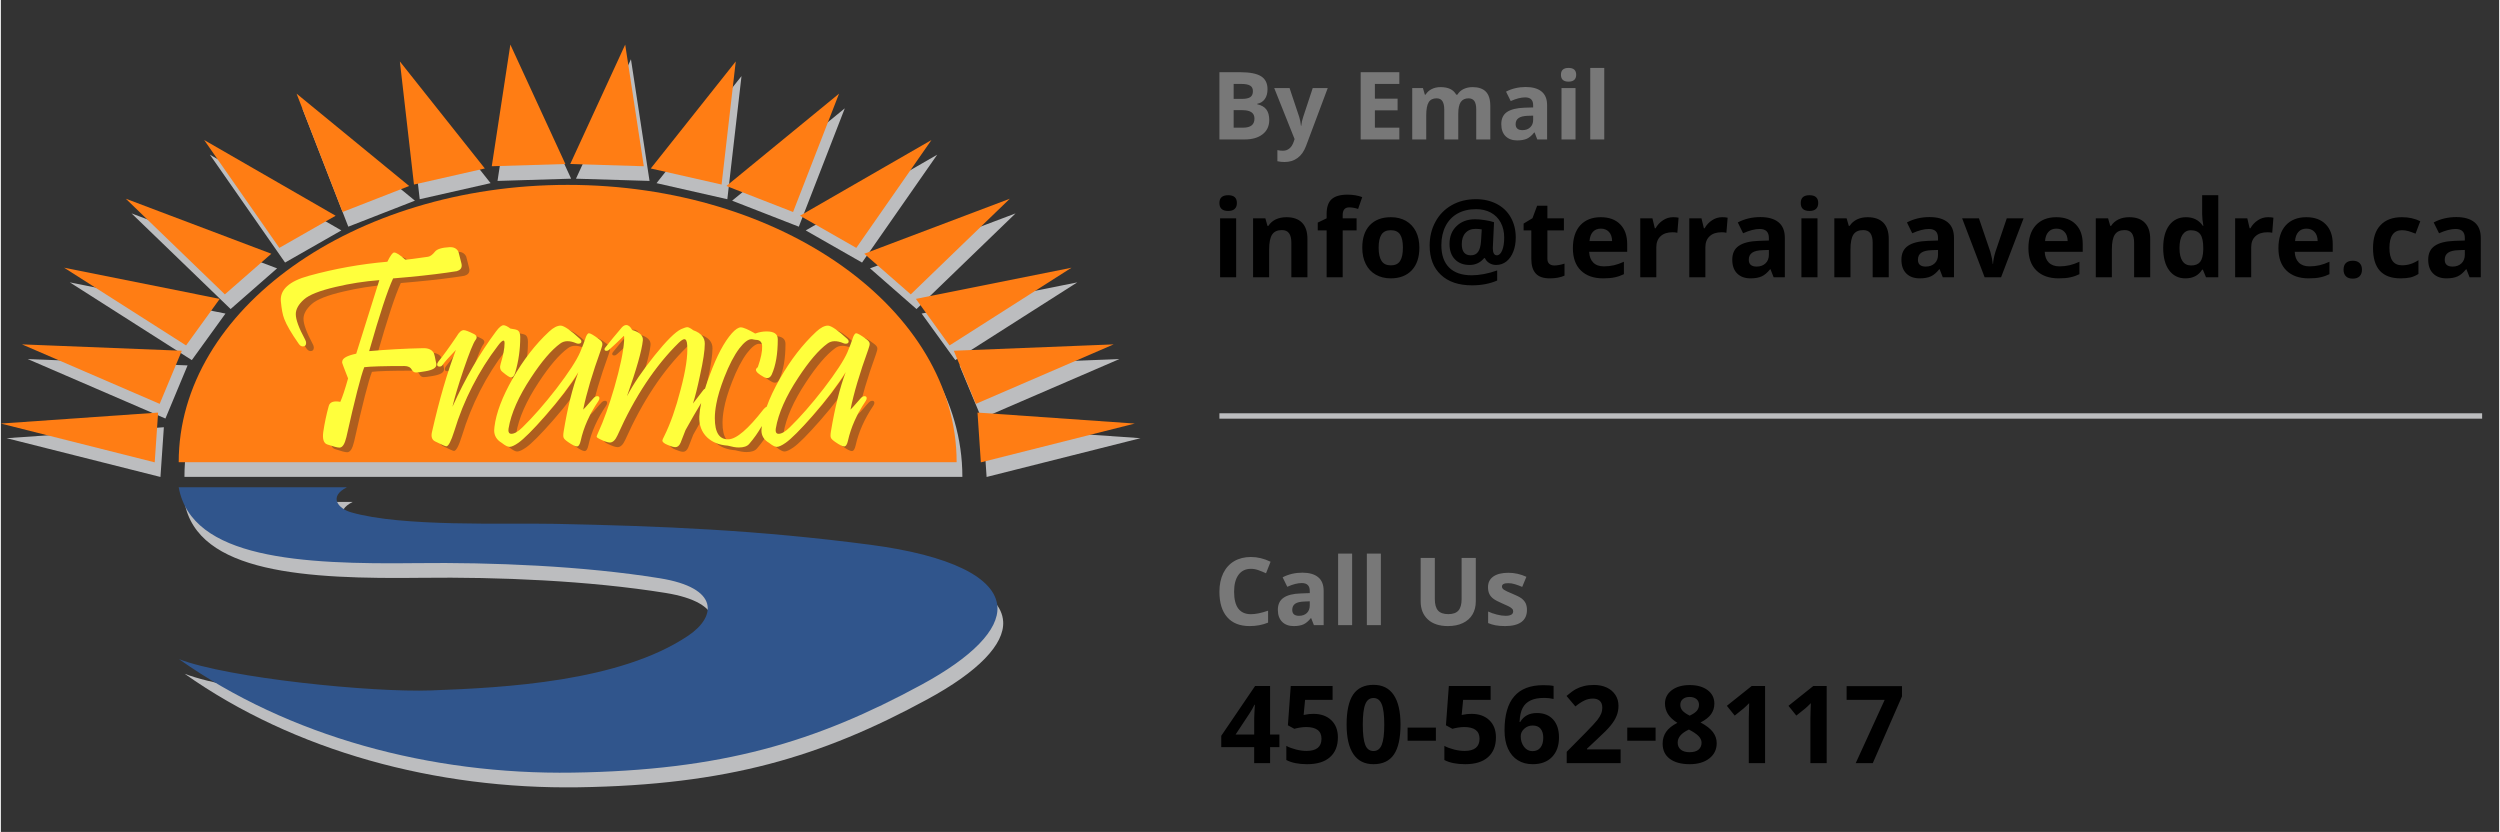 <?xml version="1.0" encoding="UTF-8"?>
<!DOCTYPE svg PUBLIC "-//W3C//DTD SVG 1.1//EN" "http://www.w3.org/Graphics/SVG/1.1/DTD/svg11.dtd">
<!-- Creator: CorelDRAW 2018 (64-Bit) -->
<svg xmlns="http://www.w3.org/2000/svg" xml:space="preserve" width="601px" height="200px" version="1.1" shape-rendering="geometricPrecision" text-rendering="geometricPrecision" image-rendering="optimizeQuality" fill-rule="evenodd" clip-rule="evenodd"
viewBox="0 0 447.68 149.08"
 xmlns:xlink="http://www.w3.org/1999/xlink">
 <rect x="0" y="0" width="447.68" height="149.08" fill="#333333" stroke="none"/>
 <g id="Layer_x0020_1">
  <g id="_1513839584">
   <path fill="#BCBDBF" d="M176.64 85.47l-0.6 -8.91 28.18 1.96 -27.58 6.95zm-0.89 -10.47l-3.96 -9.52 28.65 -1.14 -24.69 10.66zm-4.72 -10.47l-6.03 -8.34 27.89 -5.59 -21.86 13.93zm-6.95 -9.15l-8.33 -7.29 26.08 -9.85 -17.75 17.14zm-9.76 -8.33l-10.09 -5.76 23.56 -13.57 -13.47 19.33zm-11.33 -6.43l-11.95 -4.66 20.19 -16.55 -8.24 21.21zm-12.81 -4.92l-12.69 -2.88 15.23 -19.18 -2.54 22.06zm-13.94 -3.28l-13.18 -0.4 9.85 -21.4 3.33 21.8zm-87.64 53.05l0.61 -8.91 -28.18 1.96 27.57 6.95zm0.89 -10.47l3.97 -9.52 -28.65 -1.14 24.68 10.66zm4.73 -10.47l6.03 -8.34 -27.89 -5.59 21.86 13.93zm6.95 -9.15l8.33 -7.29 -26.08 -9.85 17.75 17.14zm9.76 -8.33l10.09 -5.76 -23.56 -13.57 13.47 19.33zm11.33 -6.43l11.94 -4.66 -20.18 -16.55 8.24 21.21zm12.8 -4.92l12.7 -2.88 -15.23 -19.18 2.53 22.06zm13.94 -3.28l13.19 -0.4 -9.86 -21.4 -3.33 21.8zm13.6 3.34c38.39,0 69.7,22.32 69.7,49.69l-139.4 0c0,-27.37 31.31,-49.69 69.7,-49.69zm-39.54 54.18l-30.16 0c2.29,12.83 21.94,13.85 42.59,13.6 13.6,-0.16 29.82,0.49 43.62,2.71 10.77,1.74 10.11,6.9 5.12,10.27 -12.27,8.29 -33.03,9.35 -46.12,9.83 -10.53,0.39 -36.3,-2.21 -45.17,-5.61 19.68,13.89 45.07,20.72 70.56,20.34 26.65,-0.41 43.49,-5.43 62.5,-15.75 9.15,-4.96 13.86,-9.87 13.61,-13.96 -0.32,-5.26 -8.54,-9.25 -22.77,-11.12 -20.31,-2.66 -37.27,-3.35 -56.51,-3.75 -8.95,-0.19 -27.39,0.58 -36.52,-2.06 -2.43,-0.71 -4.06,-2.86 -0.75,-4.5z"/>
   <path fill="#FF7D14" d="M101.57 33.13c38.39,0 69.7,22.32 69.7,49.69l-139.4 0c0,-27.37 31.31,-49.69 69.7,-49.69z"/>
   <path fill="#30558C" d="M62.03 87.31l-30.16 0c2.29,12.83 21.94,13.85 42.59,13.6 13.6,-0.16 29.82,0.49 43.62,2.71 10.77,1.74 10.11,6.9 5.12,10.27 -12.27,8.29 -33.03,9.35 -46.12,9.83 -10.53,0.39 -36.3,-2.2 -45.17,-5.61 19.68,13.89 45.07,20.73 70.56,20.34 26.65,-0.4 43.49,-5.43 62.5,-15.75 9.15,-4.96 13.86,-9.87 13.61,-13.96 -0.32,-5.26 -8.54,-9.25 -22.78,-11.12 -20.3,-2.66 -37.26,-3.35 -56.5,-3.75 -8.95,-0.18 -27.39,0.58 -36.52,-2.06 -2.43,-0.7 -4.06,-2.85 -0.75,-4.5z"/>
   <path fill="#FF7D14" d="M175.61 82.85l-0.6 -8.92 28.18 1.97 -27.58 6.95zm-0.89 -10.48l-3.96 -9.52 28.65 -1.14 -24.69 10.66zm-4.72 -10.47l-6.03 -8.34 27.89 -5.59 -21.86 13.93zm-6.95 -9.15l-8.33 -7.28 26.08 -9.86 -17.75 17.14zm-9.76 -8.33l-10.09 -5.76 23.56 -13.57 -13.47 19.33zm-11.33 -6.43l-11.95 -4.66 20.19 -16.55 -8.24 21.21zm-12.81 -4.92l-12.69 -2.88 15.23 -19.18 -2.54 22.06zm-13.94 -3.28l-13.18 -0.4 9.85 -21.4 3.33 21.8zm-87.64 53.06l0.61 -8.92 -28.18 1.97 27.57 6.95zm0.89 -10.48l3.97 -9.52 -28.65 -1.14 24.68 10.66zm4.73 -10.47l6.03 -8.34 -27.89 -5.59 21.86 13.93zm6.95 -9.15l8.33 -7.28 -26.08 -9.86 17.75 17.14zm9.76 -8.33l10.09 -5.76 -23.56 -13.57 13.47 19.33zm11.33 -6.43l11.94 -4.66 -20.18 -16.55 8.24 21.21zm12.8 -4.92l12.7 -2.88 -15.23 -19.18 2.53 22.06zm13.94 -3.28l13.19 -0.4 -9.86 -21.4 -3.33 21.8z"/>
   <path fill="#AE5E1E" d="M108.94 63.42c-1.55,4.29 -2.62,7.89 -3.2,10.8 0.25,-0.24 0.58,-0.6 0.99,-1.08 0.42,-0.49 0.67,-0.78 0.77,-0.86 0.23,-0.3 0.49,-0.46 0.76,-0.46 0.25,0 0.38,0.13 0.38,0.38 0,0.16 -0.07,0.33 -0.21,0.53 -1.57,2.34 -2.63,4.71 -3.15,7.09 -0.15,0.68 -0.38,1.01 -0.68,1.01 -0.29,0 -0.82,-0.26 -1.59,-0.8 -0.45,-0.31 -0.71,-0.56 -0.78,-0.76 -0.09,-0.19 -0.09,-0.56 0,-1.11 0.71,-4.27 1.58,-7.82 2.64,-10.65 -1.46,2.37 -3.45,5 -5.97,7.87 -2.21,2.51 -3.8,4.11 -4.78,4.8 -0.7,0.49 -1.24,0.73 -1.61,0.73 -0.3,0 -0.77,-0.24 -1.39,-0.73 -0.89,-0.54 -1.34,-1.28 -1.34,-2.22 0,-0.19 0.02,-0.4 0.05,-0.63 0.3,-2.49 1.4,-5.39 3.28,-8.7 1.89,-3.3 4.05,-6.1 6.49,-8.36 0.79,-0.74 1.5,-1.1 2.12,-1.09 0.6,0.04 1.76,0.83 3.46,2.4 0.15,0.14 0.23,0.27 0.23,0.43 0,0.27 -0.18,0.4 -0.54,0.4 -0.13,0 -0.25,-0.02 -0.38,-0.07 -1.18,-0.51 -2.15,-0.5 -2.87,0.05 -1.58,1.15 -3.33,3.2 -5.25,6.13 -2.22,3.36 -3.56,6.39 -4.01,9.08 -0.02,0.12 -0.03,0.23 -0.03,0.33 0,0.42 0.17,0.64 0.51,0.64 0.57,0 1.25,-0.4 2.04,-1.19 1.89,-1.84 3.9,-4.15 6.06,-6.92 2.2,-2.88 3.62,-5.05 4.24,-6.51 0.45,-1.08 0.75,-1.84 0.88,-2.27 0.22,-0.76 0.46,-1.14 0.71,-1.14 0.25,0 0.84,0.35 1.77,1.04 0.38,0.28 0.6,0.54 0.62,0.78 0.04,0.2 -0.03,0.55 -0.22,1.06zm47.89 0c-1.55,4.29 -2.62,7.89 -3.2,10.8 0.25,-0.24 0.58,-0.6 1,-1.08 0.41,-0.49 0.66,-0.78 0.76,-0.86 0.24,-0.3 0.49,-0.46 0.76,-0.46 0.25,0 0.38,0.13 0.38,0.38 0,0.16 -0.07,0.33 -0.21,0.53 -1.57,2.34 -2.62,4.71 -3.15,7.09 -0.15,0.68 -0.38,1.01 -0.68,1.01 -0.28,0 -0.82,-0.26 -1.58,-0.8 -0.46,-0.31 -0.72,-0.56 -0.79,-0.76 -0.08,-0.19 -0.08,-0.56 0,-1.11 0.71,-4.27 1.59,-7.82 2.65,-10.65 -1.47,2.37 -3.46,5 -5.98,7.87 -2.21,2.51 -3.79,4.11 -4.78,4.8 -0.7,0.49 -1.24,0.73 -1.61,0.73 -0.3,0 -0.76,-0.24 -1.38,-0.73 -0.9,-0.54 -1.35,-1.28 -1.35,-2.22 0,-0.19 0.02,-0.4 0.05,-0.63 0.01,-0.06 0.02,-0.11 0.02,-0.16 -0.65,1.16 -1.41,2.23 -2.26,3.21 -0.36,0.42 -0.98,0.63 -1.87,0.63 -0.54,0 -1.19,-0.11 -1.97,-0.32 -1.55,-0.11 -2.78,-0.61 -3.71,-1.49 -0.99,-0.96 -1.46,-2.22 -1.39,-3.77 0.03,-0.69 0.14,-1.49 0.33,-2.38 -0.8,1.32 -1.74,2.94 -2.8,4.85 -0.3,0.76 -0.6,1.52 -0.89,2.28 -0.23,0.52 -0.54,0.78 -0.93,0.78 -0.3,0 -0.75,-0.13 -1.34,-0.38 -0.66,-0.26 -0.99,-0.53 -0.99,-0.81 0,-0.11 0.12,-0.38 0.33,-0.78 1.1,-2.22 2.08,-4.99 2.93,-8.3 0.93,-3.49 1.32,-6.14 1.19,-7.97 -0.03,-0.75 -0.21,-1.12 -0.51,-1.12 -0.21,0 -0.54,0.21 -0.98,0.63 -4.24,4.15 -7.91,9.68 -11,16.61 -0.39,0.86 -0.85,1.29 -1.37,1.29 -0.37,0 -0.98,-0.21 -1.84,-0.63 -0.34,-0.16 -0.51,-0.3 -0.53,-0.43 0,-0.07 0.09,-0.31 0.28,-0.71 0.98,-2.14 1.94,-4.84 2.9,-8.12 1.02,-3.55 1.61,-6.33 1.74,-8.31 0.03,-0.6 0.02,-0.91 -0.05,-0.91 -0.02,0 -0.25,0.23 -0.71,0.69 -0.45,0.45 -1.09,1.04 -1.89,1.76 -0.15,0.15 -0.32,0.23 -0.5,0.23 -0.24,0 -0.36,-0.1 -0.36,-0.28 0,-0.14 0.09,-0.28 0.25,-0.46 0.73,-0.92 1.68,-2.07 2.85,-3.45 0.26,-0.28 0.52,-0.43 0.79,-0.43 0.4,0 0.76,0.29 1.06,0.88 1.37,0.4 2,1.03 1.92,1.87 -0.19,1.85 -1.14,5.19 -2.85,10.02 1.13,-2.17 2.76,-4.59 4.92,-7.28 2.15,-2.68 3.75,-4.27 4.79,-4.76 0.52,-0.23 0.89,-0.35 1.12,-0.35 0.21,0 0.56,0.18 1.06,0.55 1.39,0.49 2.08,1.3 2.06,2.43 0,1.17 -0.28,3.07 -0.86,5.68 -0.45,2.15 -0.87,3.82 -1.26,5.02 0.5,-0.63 1.12,-1.43 1.87,-2.43 0.1,-0.12 0.19,-0.19 0.29,-0.23 0.24,-0.77 0.52,-1.59 0.85,-2.47 1.26,-3.43 2.59,-5.92 3.96,-7.47 0.64,-0.7 1.18,-1.06 1.62,-1.06 0.43,0 1.3,0.37 2.57,1.12 0.69,-0.26 1.37,-0.38 2.04,-0.38 1.34,0 2,0.46 2,1.41 0,2.61 -0.36,4.71 -1.08,6.31 -0.31,0.65 -0.78,0.81 -1.42,0.45 -0.94,-0.52 -1.41,-0.95 -1.41,-1.28 0,-0.16 0.1,-0.32 0.33,-0.48 0.57,-1.62 0.82,-2.87 0.78,-3.77 -0.03,-0.76 -0.41,-1.13 -1.14,-1.13 -0.08,0 -0.21,-0.02 -0.37,-0.07 -0.18,-0.04 -0.31,-0.06 -0.41,-0.06 -0.59,0 -1.31,0.56 -2.17,1.67 -0.94,1.25 -1.84,2.98 -2.7,5.2 -0.71,1.83 -1.18,3.4 -1.42,4.72 -0.18,0.94 -0.27,1.8 -0.27,2.57 0,2.57 0.81,3.84 2.44,3.79 1.43,-0.04 3.53,-1.83 6.29,-5.38 0.2,-0.24 0.39,-0.39 0.56,-0.45 0.56,-1.57 1.36,-3.27 2.4,-5.09 1.88,-3.3 4.05,-6.1 6.48,-8.36 0.8,-0.74 1.5,-1.1 2.12,-1.09 0.61,0.04 1.76,0.83 3.47,2.4 0.14,0.14 0.22,0.27 0.22,0.43 0,0.27 -0.18,0.4 -0.53,0.4 -0.13,0 -0.26,-0.02 -0.38,-0.07 -1.19,-0.51 -2.16,-0.5 -2.88,0.05 -1.58,1.15 -3.33,3.2 -5.25,6.13 -2.22,3.36 -3.55,6.39 -4.01,9.08 -0.02,0.12 -0.03,0.23 -0.03,0.33 0,0.42 0.18,0.64 0.51,0.64 0.57,0 1.25,-0.4 2.04,-1.19 1.89,-1.84 3.91,-4.15 6.06,-6.92 2.2,-2.88 3.62,-5.05 4.25,-6.51 0.44,-1.08 0.74,-1.84 0.88,-2.27 0.21,-0.76 0.45,-1.14 0.7,-1.14 0.25,0 0.85,0.35 1.77,1.04 0.39,0.28 0.6,0.54 0.63,0.78 0.03,0.2 -0.04,0.55 -0.23,1.06zm-62.38 -2.17c0,2.21 -0.3,4.31 -0.88,6.31 -0.19,0.61 -0.44,0.91 -0.76,0.91 -0.24,0 -0.76,-0.34 -1.56,-1.01 -0.41,-0.33 -0.51,-0.82 -0.31,-1.44 0.47,-1.53 0.7,-2.76 0.7,-3.68 0,-0.32 -0.06,-0.49 -0.19,-0.49 -0.2,0 -0.54,0.31 -0.99,0.92 -3.5,4.55 -6.11,9.67 -7.84,15.34 -0.56,1.8 -1.04,2.7 -1.42,2.7 -0.15,0 -0.82,-0.3 -2,-0.88 -0.56,-0.29 -0.76,-0.85 -0.57,-1.67 1.32,-5.82 2.75,-10.74 4.29,-14.74 -1.25,1.31 -2.04,2.21 -2.38,2.7 -0.13,0.2 -0.32,0.3 -0.55,0.3 -0.29,0 -0.43,-0.12 -0.43,-0.38 0,-0.14 0.07,-0.32 0.2,-0.5 0.82,-1 1.92,-2.5 3.3,-4.54 0.43,-0.75 0.85,-1.12 1.27,-1.12 0.3,0 0.91,0.25 1.84,0.71 0.52,0.28 0.61,0.64 0.25,1.09 -0.37,0.49 -1.06,2.21 -2.09,5.17 -0.97,2.88 -1.65,5.14 -2.02,6.77 2.29,-5.1 4.89,-9.6 7.8,-13.5 0.55,-0.74 1,-1.11 1.34,-1.11 0.3,0 0.71,0.19 1.24,0.6 0.7,0.08 1.14,0.2 1.33,0.33 0.29,0.2 0.43,0.61 0.43,1.21zm-10.54 -13.22c0.04,0.14 0.05,0.28 0.05,0.4 0,0.48 -0.29,0.81 -0.87,0.98 -0.04,0.02 -0.64,0.12 -1.8,0.28 -2.61,0.37 -5.81,0.71 -9.62,1.03 -0.99,2.12 -2.42,6.46 -4.29,13.03 3.18,-0.29 6.4,-0.47 9.67,-0.54 0.98,-0.01 1.63,0.31 1.94,0.94 0.07,0.13 0.19,0.69 0.38,1.67 0.04,0.13 0.05,0.25 0.05,0.35 0,0.58 -0.65,0.96 -1.97,1.19 -0.94,0.16 -1.51,0.24 -1.69,0.22 -0.32,-0.01 -0.56,-0.17 -0.73,-0.47 -0.23,-0.46 -0.68,-0.69 -1.33,-0.69 -3.67,0 -6.07,0.07 -7.2,0.21 -0.61,1.55 -1.68,5.72 -3.2,12.51 -0.3,1.27 -0.7,1.9 -1.24,1.9 -0.36,0 -1.08,-0.19 -2.17,-0.56 -0.66,-0.22 -0.9,-0.96 -0.74,-2.22 0.24,-1.61 0.57,-3.18 0.99,-4.69 0.2,-0.71 0.89,-0.96 2.07,-0.73 0.39,-0.88 0.85,-2.28 1.39,-4.2 -0.71,-1.82 -1.06,-2.75 -1.06,-2.8 0,-0.1 0.01,-0.2 0.02,-0.3 0.1,-0.56 0.94,-1 2.5,-1.33 0.09,-0.3 1.47,-4.68 4.14,-13.19 -2.66,0.21 -5.26,0.62 -7.8,1.22 -2.88,0.67 -4.78,1.42 -5.7,2.25 -0.97,0.87 -1.47,1.76 -1.47,2.64 0,0.97 0.56,2.47 1.67,4.55 0.12,0.2 0.18,0.41 0.18,0.6 0,0.43 -0.2,0.63 -0.59,0.63 -0.26,0 -0.51,-0.15 -0.73,-0.47 -1.33,-1.9 -2.19,-3.39 -2.59,-4.45 -0.3,-0.74 -0.49,-1.81 -0.61,-3.2 -0.17,-2.07 1.5,-3.58 5.02,-4.54 4.62,-1.27 9.29,-2.11 14.06,-2.53 0.54,-1.09 0.94,-1.64 1.21,-1.64 0.39,0 1.05,0.42 1.99,1.27 0.44,0 1.8,-0.18 4.09,-0.51 0.39,-0.07 0.8,-0.36 1.22,-0.89 0.36,-0.48 1.25,-0.76 2.64,-0.83 0.78,-0.03 1.31,0.25 1.6,0.86 0.03,0.08 0.2,0.76 0.52,2.05z"/>
   <path fill="#FFFF3C" d="M107.56 62.59c-1.55,4.29 -2.62,7.89 -3.21,10.81 0.25,-0.24 0.59,-0.61 1,-1.09 0.42,-0.49 0.67,-0.77 0.77,-0.86 0.23,-0.3 0.49,-0.46 0.76,-0.46 0.25,0 0.38,0.13 0.38,0.38 0,0.16 -0.07,0.33 -0.21,0.54 -1.58,2.33 -2.63,4.7 -3.15,7.09 -0.15,0.67 -0.38,1 -0.68,1 -0.29,0 -0.82,-0.26 -1.59,-0.8 -0.45,-0.31 -0.71,-0.56 -0.78,-0.76 -0.09,-0.18 -0.09,-0.56 0,-1.11 0.7,-4.27 1.58,-7.82 2.64,-10.65 -1.46,2.37 -3.45,5 -5.98,7.87 -2.2,2.52 -3.79,4.11 -4.77,4.8 -0.7,0.49 -1.24,0.73 -1.61,0.73 -0.3,0 -0.77,-0.24 -1.39,-0.73 -0.89,-0.53 -1.34,-1.28 -1.34,-2.22 0,-0.18 0.02,-0.4 0.05,-0.63 0.3,-2.49 1.4,-5.39 3.28,-8.69 1.89,-3.31 4.05,-6.1 6.49,-8.37 0.79,-0.74 1.5,-1.1 2.12,-1.09 0.6,0.04 1.76,0.83 3.46,2.4 0.15,0.14 0.23,0.28 0.23,0.43 0,0.27 -0.18,0.41 -0.54,0.41 -0.13,0 -0.25,-0.03 -0.38,-0.08 -1.18,-0.51 -2.15,-0.49 -2.87,0.05 -1.58,1.15 -3.33,3.2 -5.25,6.13 -2.22,3.36 -3.56,6.4 -4.01,9.08 -0.02,0.12 -0.03,0.24 -0.03,0.33 0,0.42 0.17,0.64 0.51,0.64 0.57,0 1.25,-0.4 2.04,-1.19 1.89,-1.84 3.9,-4.14 6.06,-6.92 2.2,-2.88 3.61,-5.05 4.24,-6.51 0.45,-1.08 0.74,-1.84 0.88,-2.27 0.22,-0.76 0.46,-1.13 0.71,-1.13 0.25,0 0.84,0.34 1.76,1.03 0.39,0.28 0.61,0.54 0.63,0.78 0.04,0.2 -0.03,0.55 -0.22,1.06zm47.89 0c-1.55,4.29 -2.62,7.89 -3.2,10.81 0.25,-0.24 0.58,-0.61 1,-1.09 0.41,-0.49 0.66,-0.77 0.76,-0.86 0.24,-0.3 0.49,-0.46 0.76,-0.46 0.25,0 0.38,0.13 0.38,0.38 0,0.16 -0.07,0.33 -0.21,0.54 -1.57,2.33 -2.62,4.7 -3.15,7.09 -0.15,0.67 -0.38,1 -0.68,1 -0.28,0 -0.82,-0.26 -1.59,-0.8 -0.45,-0.31 -0.71,-0.56 -0.78,-0.76 -0.09,-0.18 -0.09,-0.56 0,-1.11 0.71,-4.27 1.59,-7.82 2.65,-10.65 -1.47,2.37 -3.46,5 -5.98,7.87 -2.21,2.52 -3.79,4.11 -4.78,4.8 -0.7,0.49 -1.24,0.73 -1.61,0.73 -0.3,0 -0.76,-0.24 -1.38,-0.73 -0.9,-0.53 -1.35,-1.28 -1.35,-2.22 0,-0.18 0.02,-0.4 0.05,-0.63 0.01,-0.06 0.02,-0.11 0.02,-0.16 -0.66,1.16 -1.41,2.23 -2.27,3.22 -0.35,0.41 -0.97,0.63 -1.86,0.63 -0.54,0 -1.19,-0.12 -1.97,-0.33 -1.55,-0.11 -2.78,-0.61 -3.71,-1.49 -0.99,-0.96 -1.46,-2.22 -1.39,-3.77 0.03,-0.69 0.14,-1.48 0.33,-2.38 -0.8,1.32 -1.74,2.94 -2.8,4.85 -0.3,0.76 -0.6,1.52 -0.89,2.28 -0.23,0.52 -0.54,0.78 -0.93,0.78 -0.3,0 -0.75,-0.13 -1.34,-0.38 -0.66,-0.26 -0.99,-0.53 -0.99,-0.81 0,-0.11 0.12,-0.37 0.33,-0.78 1.1,-2.21 2.08,-4.99 2.93,-8.3 0.93,-3.48 1.32,-6.14 1.19,-7.97 -0.03,-0.74 -0.21,-1.11 -0.51,-1.11 -0.21,0 -0.54,0.2 -0.98,0.62 -4.24,4.15 -7.91,9.68 -11,16.61 -0.39,0.86 -0.85,1.29 -1.37,1.29 -0.37,0 -0.98,-0.21 -1.84,-0.63 -0.34,-0.16 -0.51,-0.29 -0.53,-0.43 0,-0.07 0.09,-0.3 0.27,-0.71 0.99,-2.13 1.95,-4.84 2.91,-8.12 1.02,-3.55 1.61,-6.33 1.74,-8.31 0.03,-0.6 0.02,-0.91 -0.05,-0.91 -0.02,0 -0.25,0.23 -0.71,0.69 -0.45,0.45 -1.09,1.04 -1.89,1.76 -0.15,0.15 -0.32,0.23 -0.51,0.23 -0.23,0 -0.35,-0.1 -0.35,-0.28 0,-0.13 0.09,-0.28 0.25,-0.45 0.73,-0.93 1.68,-2.08 2.85,-3.46 0.26,-0.28 0.52,-0.43 0.79,-0.43 0.4,0 0.76,0.29 1.06,0.88 1.37,0.4 2,1.03 1.92,1.87 -0.19,1.85 -1.14,5.19 -2.85,10.02 1.12,-2.17 2.76,-4.59 4.92,-7.28 2.15,-2.68 3.75,-4.27 4.79,-4.76 0.52,-0.23 0.89,-0.35 1.12,-0.35 0.21,0 0.56,0.18 1.06,0.55 1.39,0.49 2.08,1.3 2.06,2.43 0,1.17 -0.28,3.07 -0.86,5.68 -0.45,2.15 -0.87,3.82 -1.26,5.02 0.49,-0.63 1.11,-1.43 1.87,-2.43 0.09,-0.12 0.19,-0.19 0.29,-0.23 0.24,-0.77 0.52,-1.59 0.85,-2.46 1.26,-3.43 2.59,-5.92 3.96,-7.47 0.64,-0.71 1.18,-1.06 1.61,-1.06 0.44,0 1.31,0.37 2.58,1.11 0.69,-0.26 1.37,-0.38 2.04,-0.38 1.34,0 2,0.46 2,1.41 0,2.61 -0.36,4.71 -1.08,6.31 -0.31,0.65 -0.78,0.81 -1.42,0.45 -0.95,-0.52 -1.41,-0.94 -1.41,-1.28 0,-0.15 0.1,-0.32 0.33,-0.48 0.57,-1.62 0.82,-2.87 0.78,-3.77 -0.03,-0.75 -0.41,-1.13 -1.14,-1.13 -0.08,0 -0.21,-0.02 -0.38,-0.06 -0.17,-0.05 -0.3,-0.06 -0.4,-0.06 -0.59,0 -1.31,0.55 -2.17,1.66 -0.94,1.25 -1.84,2.98 -2.7,5.2 -0.71,1.84 -1.18,3.4 -1.42,4.72 -0.18,0.94 -0.27,1.8 -0.27,2.57 0,2.58 0.81,3.84 2.44,3.79 1.43,-0.03 3.53,-1.83 6.29,-5.38 0.2,-0.23 0.39,-0.39 0.56,-0.45 0.56,-1.57 1.36,-3.26 2.4,-5.08 1.88,-3.31 4.05,-6.1 6.48,-8.37 0.8,-0.74 1.5,-1.1 2.12,-1.09 0.61,0.04 1.76,0.83 3.47,2.4 0.14,0.14 0.22,0.28 0.22,0.43 0,0.27 -0.18,0.41 -0.53,0.41 -0.13,0 -0.26,-0.03 -0.38,-0.08 -1.19,-0.51 -2.16,-0.49 -2.88,0.05 -1.58,1.15 -3.33,3.2 -5.25,6.13 -2.22,3.36 -3.56,6.4 -4.01,9.08 -0.02,0.12 -0.03,0.24 -0.03,0.33 0,0.42 0.17,0.64 0.51,0.64 0.57,0 1.25,-0.4 2.04,-1.19 1.89,-1.84 3.9,-4.14 6.06,-6.92 2.2,-2.88 3.62,-5.05 4.25,-6.51 0.44,-1.08 0.74,-1.84 0.87,-2.27 0.22,-0.76 0.46,-1.13 0.71,-1.13 0.25,0 0.85,0.34 1.77,1.03 0.38,0.28 0.6,0.54 0.63,0.78 0.03,0.2 -0.04,0.55 -0.23,1.06zm-62.38 -2.17c0,2.21 -0.3,4.31 -0.89,6.31 -0.18,0.61 -0.43,0.91 -0.75,0.91 -0.24,0 -0.76,-0.33 -1.56,-1.01 -0.41,-0.33 -0.51,-0.82 -0.31,-1.44 0.47,-1.53 0.7,-2.76 0.7,-3.68 0,-0.32 -0.06,-0.48 -0.19,-0.48 -0.2,0 -0.54,0.3 -0.99,0.91 -3.5,4.56 -6.11,9.67 -7.84,15.34 -0.57,1.8 -1.04,2.7 -1.42,2.7 -0.15,0 -0.82,-0.29 -2,-0.88 -0.57,-0.28 -0.76,-0.84 -0.57,-1.67 1.32,-5.82 2.75,-10.74 4.29,-14.73 -1.25,1.31 -2.05,2.2 -2.38,2.69 -0.13,0.2 -0.32,0.3 -0.55,0.3 -0.29,0 -0.43,-0.12 -0.43,-0.37 0,-0.15 0.07,-0.32 0.2,-0.5 0.82,-1 1.92,-2.51 3.3,-4.55 0.42,-0.74 0.85,-1.11 1.27,-1.11 0.3,0 0.91,0.24 1.84,0.7 0.52,0.28 0.61,0.64 0.25,1.09 -0.37,0.49 -1.07,2.21 -2.09,5.18 -0.97,2.87 -1.65,5.13 -2.03,6.76 2.3,-5.1 4.9,-9.6 7.81,-13.5 0.55,-0.74 1,-1.11 1.34,-1.11 0.3,0 0.71,0.2 1.24,0.6 0.7,0.09 1.14,0.2 1.33,0.33 0.29,0.2 0.43,0.61 0.43,1.21zm-10.54 -13.22c0.04,0.14 0.05,0.28 0.05,0.4 0,0.49 -0.29,0.81 -0.87,0.99 -0.04,0.01 -0.64,0.11 -1.8,0.27 -2.61,0.37 -5.81,0.72 -9.62,1.03 -0.99,2.12 -2.42,6.47 -4.29,13.03 3.18,-0.28 6.4,-0.46 9.67,-0.53 0.98,-0.02 1.62,0.3 1.94,0.94 0.07,0.12 0.19,0.68 0.38,1.66 0.04,0.14 0.05,0.25 0.05,0.35 0,0.58 -0.65,0.97 -1.97,1.19 -0.94,0.16 -1.51,0.24 -1.69,0.22 -0.32,-0.01 -0.56,-0.17 -0.73,-0.47 -0.23,-0.46 -0.68,-0.69 -1.33,-0.69 -3.68,0 -6.07,0.07 -7.2,0.21 -0.61,1.55 -1.68,5.72 -3.2,12.52 -0.3,1.26 -0.7,1.89 -1.24,1.89 -0.36,0 -1.08,-0.19 -2.17,-0.56 -0.66,-0.21 -0.9,-0.96 -0.74,-2.22 0.24,-1.61 0.57,-3.18 0.99,-4.69 0.2,-0.7 0.89,-0.95 2.07,-0.73 0.39,-0.88 0.85,-2.27 1.39,-4.2 -0.71,-1.81 -1.06,-2.74 -1.06,-2.8 0,-0.1 0.01,-0.19 0.02,-0.3 0.1,-0.56 0.93,-1 2.5,-1.33 0.09,-0.3 1.47,-4.68 4.14,-13.18 -2.66,0.2 -5.26,0.61 -7.8,1.21 -2.88,0.67 -4.78,1.42 -5.7,2.25 -0.98,0.87 -1.47,1.76 -1.47,2.64 0,0.97 0.55,2.48 1.67,4.55 0.12,0.2 0.18,0.41 0.18,0.61 0,0.42 -0.2,0.62 -0.59,0.62 -0.27,0 -0.51,-0.15 -0.73,-0.47 -1.33,-1.9 -2.19,-3.38 -2.59,-4.44 -0.3,-0.75 -0.49,-1.81 -0.62,-3.21 -0.16,-2.07 1.51,-3.58 5.03,-4.54 4.61,-1.27 9.29,-2.11 14.06,-2.52 0.54,-1.1 0.94,-1.65 1.21,-1.65 0.39,0 1.05,0.42 1.99,1.27 0.44,0 1.8,-0.17 4.09,-0.51 0.39,-0.07 0.8,-0.36 1.22,-0.89 0.36,-0.48 1.25,-0.76 2.64,-0.83 0.78,-0.03 1.31,0.25 1.6,0.86 0.03,0.08 0.2,0.76 0.52,2.05z"/>
  </g>
  <path fill="black" fill-rule="nonzero" d="M218.36 36.38c0,-0.94 0.52,-1.4 1.57,-1.4 1.04,0 1.56,0.46 1.56,1.4 0,0.45 -0.12,0.8 -0.39,1.05 -0.26,0.25 -0.65,0.37 -1.17,0.37 -1.05,0 -1.57,-0.47 -1.57,-1.42zm3 13.3l-2.88 0 0 -10.56 2.88 0 0 10.56zm12.77 0l-2.88 0 0 -6.17c0,-0.76 -0.13,-1.33 -0.41,-1.71 -0.27,-0.38 -0.69,-0.57 -1.29,-0.57 -0.8,0 -1.39,0.26 -1.74,0.8 -0.36,0.54 -0.54,1.43 -0.54,2.68l0 4.97 -2.88 0 0 -10.56 2.2 0 0.38 1.35 0.17 0c0.32,-0.51 0.76,-0.89 1.32,-1.16 0.57,-0.26 1.21,-0.39 1.92,-0.39 1.23,0 2.16,0.34 2.8,1 0.64,0.66 0.95,1.62 0.95,2.88l0 6.88zm8.81 -8.4l-2.49 0 0 8.4 -2.88 0 0 -8.4 -1.59 0 0 -1.39 1.59 -0.77 0 -0.78c0,-1.2 0.29,-2.08 0.88,-2.63 0.6,-0.55 1.55,-0.83 2.85,-0.83 0.99,0 1.88,0.15 2.65,0.44l-0.74 2.12c-0.57,-0.19 -1.11,-0.28 -1.6,-0.28 -0.41,0 -0.71,0.13 -0.89,0.37 -0.18,0.24 -0.27,0.55 -0.27,0.93l0 0.66 2.49 0 0 2.16zm3.95 3.1c0,1.05 0.18,1.84 0.52,2.37 0.34,0.54 0.9,0.8 1.67,0.8 0.77,0 1.32,-0.26 1.66,-0.79 0.34,-0.53 0.5,-1.33 0.5,-2.38 0,-1.04 -0.16,-1.83 -0.5,-2.35 -0.34,-0.52 -0.9,-0.78 -1.68,-0.78 -0.76,0 -1.32,0.26 -1.66,0.78 -0.34,0.52 -0.51,1.3 -0.51,2.35zm7.3 0.01c0,1.72 -0.45,3.06 -1.35,4.03 -0.91,0.97 -2.18,1.46 -3.79,1.46 -1.02,0 -1.91,-0.23 -2.69,-0.67 -0.77,-0.44 -1.37,-1.08 -1.78,-1.91 -0.42,-0.84 -0.62,-1.81 -0.62,-2.91 0,-1.73 0.44,-3.07 1.34,-4.03 0.91,-0.96 2.17,-1.44 3.8,-1.44 1.02,0 1.91,0.22 2.69,0.66 0.77,0.45 1.36,1.08 1.78,1.9 0.42,0.83 0.62,1.8 0.62,2.91zm17.27 -1.82c0,0.91 -0.14,1.74 -0.43,2.49 -0.29,0.76 -0.7,1.35 -1.23,1.78 -0.53,0.42 -1.14,0.64 -1.85,0.64 -0.46,0 -0.87,-0.12 -1.23,-0.34 -0.36,-0.22 -0.62,-0.52 -0.78,-0.88l-0.15 0c-0.68,0.81 -1.54,1.22 -2.6,1.22 -1.11,0 -1.99,-0.34 -2.63,-1.01 -0.65,-0.67 -0.97,-1.59 -0.97,-2.75 0,-1.33 0.42,-2.4 1.27,-3.21 0.84,-0.81 1.94,-1.22 3.31,-1.22 0.54,0 1.13,0.05 1.79,0.16 0.65,0.1 1.19,0.22 1.61,0.37l-0.22 4.62c0,0.87 0.24,1.31 0.72,1.31 0.4,0 0.72,-0.3 0.96,-0.89 0.24,-0.58 0.36,-1.35 0.36,-2.3 0,-1.02 -0.21,-1.91 -0.63,-2.69 -0.42,-0.78 -1.02,-1.37 -1.78,-1.78 -0.77,-0.41 -1.64,-0.61 -2.62,-0.61 -1.28,0 -2.38,0.26 -3.32,0.78 -0.94,0.52 -1.66,1.28 -2.16,2.26 -0.5,0.99 -0.75,2.13 -0.75,3.42 0,1.73 0.46,3.07 1.39,4 0.93,0.93 2.28,1.39 4.04,1.39 0.67,0 1.4,-0.07 2.2,-0.22 0.8,-0.15 1.59,-0.37 2.37,-0.65l0 1.81c-1.35,0.58 -2.85,0.86 -4.49,0.86 -2.4,0 -4.26,-0.62 -5.6,-1.89 -1.34,-1.25 -2.01,-3 -2.01,-5.25 0,-1.55 0.34,-2.96 1.03,-4.23 0.68,-1.27 1.65,-2.27 2.92,-2.99 1.26,-0.72 2.71,-1.08 4.36,-1.08 1.38,0 2.62,0.29 3.71,0.85 1.09,0.57 1.93,1.37 2.52,2.42 0.59,1.04 0.89,2.25 0.89,3.61zm-9.67 1.18c0,1.33 0.54,2 1.62,2 0.57,0 1,-0.2 1.29,-0.6 0.3,-0.4 0.48,-1.05 0.54,-1.95l0.13 -2.09c-0.32,-0.06 -0.69,-0.1 -1.09,-0.1 -0.79,0 -1.4,0.25 -1.84,0.74 -0.44,0.49 -0.65,1.16 -0.65,2zm16.6 3.82c0.5,0 1.11,-0.11 1.81,-0.33l0 2.15c-0.72,0.33 -1.6,0.49 -2.64,0.49 -1.16,0 -2,-0.29 -2.52,-0.88 -0.53,-0.58 -0.79,-1.46 -0.79,-2.62l0 -5.1 -1.38 0 0 -1.22 1.59 -0.96 0.83 -2.23 1.84 0 0 2.25 2.96 0 0 2.16 -2.96 0 0 5.09c0,0.41 0.12,0.72 0.35,0.91 0.23,0.2 0.53,0.29 0.91,0.29zm8.32 -6.6c-0.61,0 -1.09,0.2 -1.44,0.59 -0.34,0.38 -0.54,0.93 -0.59,1.64l4.05 0c-0.02,-0.71 -0.2,-1.26 -0.56,-1.64 -0.36,-0.39 -0.85,-0.59 -1.46,-0.59zm0.41 8.91c-1.7,0 -3.03,-0.47 -3.99,-1.41 -0.96,-0.94 -1.43,-2.27 -1.43,-3.99 0,-1.77 0.44,-3.14 1.32,-4.11 0.89,-0.96 2.11,-1.45 3.67,-1.45 1.5,0 2.66,0.43 3.49,1.28 0.83,0.85 1.25,2.02 1.25,3.52l0 1.4 -6.82 0c0.04,0.82 0.28,1.46 0.73,1.92 0.45,0.46 1.09,0.69 1.91,0.69 0.64,0 1.24,-0.07 1.81,-0.2 0.56,-0.13 1.16,-0.34 1.78,-0.63l0 2.23c-0.51,0.25 -1.05,0.44 -1.62,0.56 -0.57,0.13 -1.27,0.19 -2.1,0.19zm12.54 -10.96c0.39,0 0.72,0.03 0.98,0.09l-0.22 2.7c-0.23,-0.06 -0.51,-0.09 -0.85,-0.09 -0.92,0 -1.64,0.23 -2.15,0.71 -0.51,0.47 -0.77,1.13 -0.77,1.98l0 5.37 -2.88 0 0 -10.56 2.18 0 0.43 1.78 0.14 0c0.33,-0.59 0.77,-1.07 1.33,-1.43 0.55,-0.37 1.16,-0.55 1.81,-0.55zm8.79 0c0.39,0 0.72,0.03 0.98,0.09l-0.22 2.7c-0.24,-0.06 -0.52,-0.09 -0.85,-0.09 -0.92,0 -1.64,0.23 -2.15,0.71 -0.51,0.47 -0.77,1.13 -0.77,1.98l0 5.37 -2.88 0 0 -10.56 2.18 0 0.43 1.78 0.14 0c0.33,-0.59 0.77,-1.07 1.33,-1.43 0.55,-0.37 1.16,-0.55 1.81,-0.55zm9.22 10.76l-0.56 -1.43 -0.07 0c-0.49,0.61 -0.99,1.04 -1.5,1.27 -0.52,0.24 -1.18,0.36 -2.01,0.36 -1.01,0 -1.81,-0.29 -2.39,-0.87 -0.59,-0.58 -0.88,-1.41 -0.88,-2.48 0,-1.12 0.39,-1.95 1.18,-2.48 0.78,-0.54 1.97,-0.83 3.55,-0.89l1.83 -0.06 0 -0.46c0,-1.07 -0.55,-1.61 -1.65,-1.61 -0.84,0 -1.83,0.26 -2.97,0.77l-0.95 -1.94c1.21,-0.64 2.56,-0.96 4.04,-0.96 1.42,0 2.5,0.31 3.26,0.93 0.76,0.62 1.13,1.55 1.13,2.82l0 7.03 -2.01 0zm-0.85 -4.89l-1.11 0.04c-0.84,0.02 -1.47,0.17 -1.88,0.45 -0.41,0.28 -0.61,0.7 -0.61,1.27 0,0.81 0.47,1.22 1.4,1.22 0.67,0 1.2,-0.2 1.6,-0.58 0.4,-0.38 0.6,-0.9 0.6,-1.53l0 -0.87zm5.71 -8.41c0,-0.94 0.52,-1.4 1.56,-1.4 1.05,0 1.57,0.46 1.57,1.4 0,0.45 -0.13,0.8 -0.39,1.05 -0.26,0.25 -0.65,0.37 -1.18,0.37 -1.04,0 -1.56,-0.47 -1.56,-1.42zm3 13.3l-2.88 0 0 -10.56 2.88 0 0 10.56zm12.77 0l-2.88 0 0 -6.17c0,-0.76 -0.14,-1.33 -0.41,-1.71 -0.27,-0.38 -0.7,-0.57 -1.29,-0.57 -0.8,0 -1.39,0.26 -1.75,0.8 -0.35,0.54 -0.53,1.43 -0.53,2.68l0 4.97 -2.89 0 0 -10.56 2.2 0 0.39 1.35 0.16 0c0.33,-0.51 0.77,-0.89 1.33,-1.16 0.56,-0.26 1.2,-0.39 1.92,-0.39 1.23,0 2.16,0.34 2.8,1 0.63,0.66 0.95,1.62 0.95,2.88l0 6.88zm9.68 0l-0.56 -1.43 -0.07 0c-0.49,0.61 -0.99,1.04 -1.5,1.27 -0.51,0.24 -1.18,0.36 -2.01,0.36 -1.01,0 -1.81,-0.29 -2.39,-0.87 -0.59,-0.58 -0.88,-1.41 -0.88,-2.48 0,-1.12 0.4,-1.95 1.18,-2.48 0.78,-0.54 1.97,-0.83 3.55,-0.89l1.83 -0.06 0 -0.46c0,-1.07 -0.55,-1.61 -1.64,-1.61 -0.85,0 -1.84,0.26 -2.98,0.77l-0.95 -1.94c1.21,-0.64 2.56,-0.96 4.04,-0.96 1.42,0 2.5,0.31 3.26,0.93 0.76,0.62 1.13,1.55 1.13,2.82l0 7.03 -2.01 0zm-0.85 -4.89l-1.11 0.04c-0.84,0.02 -1.47,0.17 -1.88,0.45 -0.41,0.28 -0.61,0.7 -0.61,1.27 0,0.81 0.47,1.22 1.4,1.22 0.67,0 1.2,-0.2 1.6,-0.58 0.4,-0.38 0.6,-0.9 0.6,-1.53l0 -0.87zm8.35 4.89l-4.03 -10.56 3.01 0 2.05 6.02c0.22,0.76 0.36,1.48 0.42,2.16l0.06 0c0.03,-0.6 0.17,-1.33 0.42,-2.16l2.04 -6.02 3.01 0 -4.03 10.56 -2.95 0zm12.87 -8.71c-0.62,0 -1.09,0.2 -1.44,0.59 -0.35,0.38 -0.55,0.93 -0.6,1.64l4.05 0c-0.01,-0.71 -0.2,-1.26 -0.56,-1.64 -0.36,-0.39 -0.84,-0.59 -1.45,-0.59zm0.4 8.91c-1.7,0 -3.03,-0.47 -3.99,-1.41 -0.96,-0.94 -1.43,-2.27 -1.43,-3.99 0,-1.77 0.44,-3.14 1.32,-4.11 0.89,-0.96 2.11,-1.45 3.68,-1.45 1.49,0 2.65,0.43 3.48,1.28 0.84,0.85 1.25,2.02 1.25,3.52l0 1.4 -6.81 0c0.03,0.82 0.27,1.46 0.72,1.92 0.46,0.46 1.1,0.69 1.91,0.69 0.64,0 1.24,-0.07 1.81,-0.2 0.56,-0.13 1.16,-0.34 1.78,-0.63l0 2.23c-0.51,0.25 -1.05,0.44 -1.62,0.56 -0.57,0.13 -1.27,0.19 -2.1,0.19zm16.4 -0.2l-2.88 0 0 -6.17c0,-0.76 -0.14,-1.33 -0.41,-1.71 -0.27,-0.38 -0.7,-0.57 -1.29,-0.57 -0.81,0 -1.39,0.26 -1.75,0.8 -0.36,0.54 -0.54,1.43 -0.54,2.68l0 4.97 -2.88 0 0 -10.56 2.2 0 0.39 1.35 0.16 0c0.32,-0.51 0.77,-0.89 1.33,-1.16 0.56,-0.26 1.2,-0.39 1.92,-0.39 1.23,0 2.16,0.34 2.79,1 0.64,0.66 0.96,1.62 0.96,2.88l0 6.88zm6.31 0.2c-1.23,0 -2.21,-0.48 -2.92,-1.45 -0.71,-0.96 -1.06,-2.3 -1.06,-4.01 0,-1.73 0.36,-3.08 1.08,-4.05 0.72,-0.96 1.71,-1.45 2.98,-1.45 1.33,0 2.35,0.52 3.05,1.55l0.09 0c-0.14,-0.79 -0.22,-1.49 -0.22,-2.11l0 -3.38 2.89 0 0 14.7 -2.2 0 -0.56 -1.36 -0.13 0c-0.65,1.04 -1.65,1.56 -3,1.56zm1.02 -2.31c0.74,0 1.27,-0.21 1.62,-0.64 0.34,-0.43 0.53,-1.15 0.56,-2.18l0 -0.31c0,-1.14 -0.17,-1.95 -0.52,-2.44 -0.35,-0.49 -0.92,-0.74 -1.71,-0.74 -0.64,0 -1.14,0.28 -1.5,0.82 -0.36,0.55 -0.53,1.34 -0.53,2.38 0,1.04 0.18,1.81 0.54,2.33 0.35,0.52 0.87,0.78 1.54,0.78zm13.78 -8.65c0.39,0 0.72,0.03 0.97,0.09l-0.21 2.7c-0.24,-0.06 -0.52,-0.09 -0.85,-0.09 -0.92,0 -1.64,0.23 -2.15,0.71 -0.52,0.47 -0.77,1.13 -0.77,1.98l0 5.37 -2.88 0 0 -10.56 2.18 0 0.42 1.78 0.14 0c0.33,-0.59 0.78,-1.07 1.33,-1.43 0.56,-0.37 1.16,-0.55 1.82,-0.55zm6.89 2.05c-0.62,0 -1.09,0.2 -1.44,0.59 -0.35,0.38 -0.55,0.93 -0.6,1.64l4.05 0c-0.01,-0.71 -0.2,-1.26 -0.56,-1.64 -0.36,-0.39 -0.85,-0.59 -1.45,-0.59zm0.4 8.91c-1.7,0 -3.03,-0.47 -3.99,-1.41 -0.96,-0.94 -1.43,-2.27 -1.43,-3.99 0,-1.77 0.44,-3.14 1.32,-4.11 0.89,-0.96 2.11,-1.45 3.68,-1.45 1.49,0 2.65,0.43 3.48,1.28 0.83,0.85 1.25,2.02 1.25,3.52l0 1.4 -6.81 0c0.03,0.82 0.27,1.46 0.72,1.92 0.46,0.46 1.09,0.69 1.91,0.69 0.64,0 1.24,-0.07 1.81,-0.2 0.56,-0.13 1.16,-0.34 1.78,-0.63l0 2.23c-0.51,0.25 -1.05,0.44 -1.62,0.56 -0.57,0.13 -1.27,0.19 -2.1,0.19zm6.25 -1.55c0,-0.53 0.14,-0.93 0.42,-1.2 0.29,-0.27 0.69,-0.41 1.24,-0.41 0.52,0 0.93,0.14 1.21,0.42 0.29,0.28 0.43,0.67 0.43,1.19 0,0.49 -0.14,0.89 -0.43,1.18 -0.29,0.28 -0.69,0.42 -1.21,0.42 -0.53,0 -0.94,-0.13 -1.23,-0.41 -0.29,-0.29 -0.43,-0.68 -0.43,-1.19zm10.21 1.55c-3.29,0 -4.93,-1.81 -4.93,-5.42 0,-1.8 0.44,-3.17 1.34,-4.11 0.89,-0.95 2.17,-1.43 3.84,-1.43 1.22,0 2.32,0.24 3.29,0.72l-0.85 2.23c-0.45,-0.18 -0.87,-0.33 -1.26,-0.45 -0.39,-0.12 -0.78,-0.17 -1.17,-0.17 -1.5,0 -2.25,1.06 -2.25,3.19 0,2.06 0.75,3.1 2.25,3.1 0.55,0 1.06,-0.08 1.53,-0.23 0.47,-0.15 0.95,-0.38 1.42,-0.69l0 2.47c-0.46,0.3 -0.94,0.5 -1.41,0.62 -0.48,0.11 -1.08,0.17 -1.8,0.17zm12.37 -0.2l-0.56 -1.43 -0.07 0c-0.49,0.61 -0.99,1.04 -1.5,1.27 -0.52,0.24 -1.18,0.36 -2.01,0.36 -1.01,0 -1.81,-0.29 -2.39,-0.87 -0.59,-0.58 -0.88,-1.41 -0.88,-2.48 0,-1.12 0.39,-1.95 1.18,-2.48 0.78,-0.54 1.97,-0.83 3.55,-0.89l1.83 -0.06 0 -0.46c0,-1.07 -0.55,-1.61 -1.65,-1.61 -0.84,0 -1.83,0.26 -2.97,0.77l-0.96 -1.94c1.22,-0.64 2.57,-0.96 4.05,-0.96 1.42,0 2.5,0.31 3.26,0.93 0.76,0.62 1.13,1.55 1.13,2.82l0 7.03 -2.01 0zm-0.85 -4.89l-1.11 0.04c-0.84,0.02 -1.47,0.17 -1.88,0.45 -0.41,0.28 -0.61,0.7 -0.61,1.27 0,0.81 0.47,1.22 1.4,1.22 0.67,0 1.2,-0.2 1.6,-0.58 0.4,-0.38 0.6,-0.9 0.6,-1.53l0 -0.87z"/>
  <path fill="black" fill-rule="nonzero" d="M229.11 133.88l-1.67 0 0 2.87 -2.85 0 0 -2.87 -5.9 0 0 -2.03 6.06 -8.92 2.69 0 0 8.69 1.67 0 0 2.26zm-4.52 -2.26l0 -2.35c0,-0.39 0.01,-0.95 0.05,-1.7 0.03,-0.74 0.05,-1.18 0.07,-1.29l-0.07 0c-0.24,0.51 -0.52,1.02 -0.85,1.51l-2.53 3.83 3.33 0zm10.62 -3.7c1.34,0 2.4,0.38 3.19,1.13 0.79,0.75 1.19,1.78 1.19,3.08 0,1.54 -0.48,2.73 -1.43,3.56 -0.95,0.84 -2.31,1.25 -4.08,1.25 -1.54,0 -2.78,-0.25 -3.73,-0.75l0 -2.53c0.5,0.27 1.08,0.48 1.74,0.65 0.66,0.17 1.29,0.25 1.88,0.25 1.79,0 2.68,-0.73 2.68,-2.19 0,-1.39 -0.93,-2.09 -2.77,-2.09 -0.34,0 -0.7,0.04 -1.11,0.1 -0.4,0.07 -0.73,0.14 -0.98,0.22l-1.16 -0.63 0.51 -7.04 7.5 0 0 2.48 -4.93 0 -0.26 2.71 0.33 -0.06c0.39,-0.09 0.86,-0.14 1.43,-0.14zm15.6 1.92c0,2.42 -0.39,4.2 -1.18,5.36 -0.79,1.16 -2.01,1.74 -3.66,1.74 -1.59,0 -2.79,-0.6 -3.6,-1.8 -0.81,-1.19 -1.22,-2.96 -1.22,-5.3 0,-2.44 0.4,-4.23 1.18,-5.39 0.79,-1.15 2.01,-1.73 3.64,-1.73 1.6,0 2.8,0.6 3.62,1.81 0.82,1.21 1.22,2.98 1.22,5.31zm-6.76 0c0,1.69 0.15,2.91 0.44,3.64 0.29,0.73 0.79,1.1 1.48,1.1 0.68,0 1.18,-0.37 1.48,-1.12 0.3,-0.74 0.45,-1.95 0.45,-3.62 0,-1.69 -0.15,-2.91 -0.46,-3.65 -0.3,-0.74 -0.79,-1.11 -1.47,-1.11 -0.69,0 -1.18,0.37 -1.47,1.11 -0.3,0.74 -0.45,1.96 -0.45,3.65zm8.03 2.9l0 -2.36 5.07 0 0 2.36 -5.07 0zm11.45 -4.82c1.34,0 2.4,0.38 3.19,1.13 0.79,0.75 1.19,1.78 1.19,3.08 0,1.54 -0.48,2.73 -1.43,3.56 -0.95,0.84 -2.31,1.25 -4.08,1.25 -1.54,0 -2.78,-0.25 -3.73,-0.75l0 -2.53c0.5,0.27 1.08,0.48 1.74,0.65 0.67,0.17 1.29,0.25 1.88,0.25 1.79,0 2.68,-0.73 2.68,-2.19 0,-1.39 -0.92,-2.09 -2.77,-2.09 -0.33,0 -0.7,0.04 -1.11,0.1 -0.4,0.07 -0.73,0.14 -0.98,0.22l-1.16 -0.63 0.52 -7.04 7.49 0 0 2.48 -4.93 0 -0.26 2.71 0.33 -0.06c0.39,-0.09 0.86,-0.14 1.43,-0.14zm5.92 2.96c0,-2.73 0.58,-4.77 1.74,-6.1 1.15,-1.34 2.89,-2 5.19,-2 0.79,0 1.41,0.04 1.86,0.14l0 2.33c-0.56,-0.13 -1.12,-0.19 -1.67,-0.19 -1,0 -1.82,0.15 -2.45,0.45 -0.63,0.3 -1.11,0.75 -1.42,1.34 -0.32,0.59 -0.5,1.43 -0.56,2.52l0.12 0c0.63,-1.07 1.62,-1.6 3,-1.6 1.23,0 2.2,0.39 2.9,1.16 0.7,0.78 1.05,1.85 1.05,3.22 0,1.47 -0.42,2.64 -1.25,3.5 -0.83,0.86 -1.98,1.29 -3.46,1.29 -1.02,0 -1.91,-0.23 -2.67,-0.71 -0.76,-0.47 -1.34,-1.16 -1.76,-2.07 -0.41,-0.9 -0.62,-2 -0.62,-3.28zm4.99 3.72c0.63,0 1.11,-0.21 1.44,-0.63 0.34,-0.42 0.51,-1.01 0.51,-1.79 0,-0.67 -0.16,-1.2 -0.48,-1.59 -0.3,-0.38 -0.78,-0.58 -1.41,-0.58 -0.59,0 -1.1,0.19 -1.52,0.58 -0.42,0.38 -0.63,0.83 -0.63,1.34 0,0.75 0.2,1.38 0.6,1.9 0.39,0.51 0.89,0.77 1.49,0.77zm15.81 2.15l-9.66 0 0 -2.03 3.47 -3.51c1.03,-1.05 1.7,-1.78 2.02,-2.19 0.31,-0.4 0.54,-0.78 0.68,-1.13 0.14,-0.34 0.21,-0.7 0.21,-1.07 0,-0.55 -0.16,-0.97 -0.46,-1.24 -0.31,-0.27 -0.72,-0.4 -1.23,-0.4 -0.53,0 -1.05,0.12 -1.55,0.36 -0.51,0.25 -1.04,0.6 -1.58,1.05l-1.59 -1.88c0.68,-0.58 1.24,-0.99 1.69,-1.23 0.45,-0.24 0.93,-0.42 1.46,-0.55 0.54,-0.13 1.13,-0.19 1.78,-0.19 0.86,0 1.63,0.16 2.29,0.47 0.66,0.31 1.17,0.76 1.54,1.32 0.37,0.57 0.55,1.22 0.55,1.95 0,0.63 -0.11,1.23 -0.34,1.79 -0.22,0.56 -0.57,1.13 -1.04,1.71 -0.47,0.59 -1.29,1.42 -2.48,2.51l-1.78 1.67 0 0.13 6.02 0 0 2.46zm1.19 -4.01l0 -2.36 5.08 0 0 2.36 -5.08 0zm11.19 -9.98c1.33,0 2.39,0.3 3.2,0.9 0.81,0.6 1.22,1.41 1.22,2.43 0,0.71 -0.2,1.34 -0.59,1.89 -0.39,0.55 -1.02,1.04 -1.89,1.48 1.04,0.55 1.78,1.13 2.23,1.73 0.45,0.6 0.67,1.26 0.67,1.98 0,1.13 -0.44,2.05 -1.33,2.74 -0.89,0.69 -2.06,1.03 -3.51,1.03 -1.51,0 -2.7,-0.32 -3.56,-0.96 -0.86,-0.64 -1.29,-1.55 -1.29,-2.73 0,-0.79 0.21,-1.49 0.62,-2.1 0.42,-0.61 1.09,-1.15 2.02,-1.62 -0.79,-0.5 -1.35,-1.03 -1.7,-1.59 -0.34,-0.57 -0.52,-1.19 -0.52,-1.87 0,-0.98 0.41,-1.78 1.23,-2.4 0.82,-0.61 1.89,-0.91 3.2,-0.91zm-2.15 10.31c0,0.55 0.19,0.97 0.57,1.27 0.37,0.3 0.89,0.45 1.55,0.45 0.72,0 1.26,-0.15 1.62,-0.46 0.36,-0.32 0.54,-0.73 0.54,-1.24 0,-0.42 -0.18,-0.81 -0.53,-1.18 -0.36,-0.37 -0.94,-0.76 -1.74,-1.18 -1.34,0.62 -2.01,1.4 -2.01,2.34zm2.14 -8.18c-0.5,0 -0.9,0.12 -1.21,0.38 -0.31,0.25 -0.46,0.6 -0.46,1.03 0,0.38 0.12,0.71 0.36,1.01 0.25,0.3 0.69,0.61 1.32,0.93 0.62,-0.29 1.05,-0.59 1.3,-0.89 0.24,-0.31 0.37,-0.66 0.37,-1.05 0,-0.44 -0.16,-0.78 -0.47,-1.04 -0.32,-0.25 -0.72,-0.37 -1.21,-0.37zm13.52 11.86l-2.92 0 0 -8 0.03 -1.31 0.04 -1.44c-0.48,0.49 -0.82,0.8 -1.01,0.96l-1.58 1.27 -1.41 -1.75 4.45 -3.55 2.4 0 0 13.82zm11.04 0l-2.92 0 0 -8 0.03 -1.31 0.05 -1.44c-0.48,0.49 -0.82,0.8 -1.01,0.96l-1.59 1.27 -1.41 -1.75 4.45 -3.55 2.4 0 0 13.82zm5.2 0l5.19 -11.34 -6.82 0 0 -2.46 9.92 0 0 1.84 -5.23 11.96 -3.06 0z"/>
  <rect fill="#BCBDBF" transform="matrix(2.26806E-14 0.472 -1.533 2.23941E-14 444.63 74.057)" width="2.05" height="147.6"/>
  <rect fill="none" width="447.68" height="149.08"/>
  <path fill="#787878" fill-rule="nonzero" d="M218.36 12.94l3.75 0c1.71,0 2.95,0.25 3.72,0.73 0.77,0.49 1.15,1.26 1.15,2.32 0,0.72 -0.16,1.31 -0.5,1.78 -0.34,0.46 -0.79,0.73 -1.35,0.83l0 0.08c0.76,0.17 1.31,0.49 1.65,0.95 0.34,0.47 0.51,1.09 0.51,1.87 0,1.09 -0.4,1.95 -1.19,2.56 -0.79,0.62 -1.87,0.93 -3.23,0.93l-4.51 0 0 -12.05zm2.55 4.78l1.49 0c0.69,0 1.19,-0.11 1.5,-0.32 0.31,-0.22 0.46,-0.57 0.46,-1.07 0,-0.46 -0.16,-0.79 -0.5,-0.99 -0.34,-0.2 -0.87,-0.3 -1.6,-0.3l-1.35 0 0 2.68zm0 2.02l0 3.14 1.67 0c0.7,0 1.22,-0.14 1.55,-0.41 0.34,-0.26 0.51,-0.68 0.51,-1.23 0,-1 -0.72,-1.5 -2.15,-1.5l-1.58 0zm7.27 -3.96l2.75 0 1.73 5.18c0.15,0.45 0.25,0.98 0.31,1.59l0.05 0c0.06,-0.56 0.18,-1.09 0.35,-1.59l1.71 -5.18 2.69 0 -3.89 10.38c-0.36,0.96 -0.87,1.68 -1.53,2.16 -0.66,0.48 -1.44,0.71 -2.32,0.71 -0.43,0 -0.86,-0.04 -1.28,-0.14l0 -1.99c0.31,0.07 0.63,0.11 0.99,0.11 0.45,0 0.83,-0.13 1.17,-0.41 0.33,-0.27 0.59,-0.68 0.77,-1.23l0.15 -0.45 -3.65 -9.14zm22.42 9.21l-6.93 0 0 -12.05 6.93 0 0 2.1 -4.38 0 0 2.64 4.07 0 0 2.09 -4.07 0 0 3.11 4.38 0 0 2.11zm10.56 0l-2.51 0 0 -5.38c0,-0.66 -0.12,-1.16 -0.34,-1.5 -0.22,-0.33 -0.57,-0.49 -1.05,-0.49 -0.64,0 -1.11,0.23 -1.4,0.7 -0.29,0.48 -0.44,1.25 -0.44,2.33l0 4.34 -2.51 0 0 -9.21 1.92 0 0.34 1.18 0.14 0c0.25,-0.42 0.6,-0.75 1.07,-0.99 0.47,-0.24 1,-0.36 1.61,-0.36 1.38,0 2.31,0.45 2.8,1.35l0.22 0c0.25,-0.43 0.61,-0.76 1.09,-1 0.48,-0.23 1.02,-0.35 1.63,-0.35 1.04,0 1.83,0.27 2.36,0.8 0.54,0.54 0.81,1.39 0.81,2.57l0 6.01 -2.52 0 0 -5.38c0,-0.66 -0.11,-1.16 -0.33,-1.5 -0.23,-0.33 -0.58,-0.49 -1.06,-0.49 -0.61,0 -1.07,0.22 -1.38,0.65 -0.3,0.45 -0.45,1.14 -0.45,2.1l0 4.62zm14.16 0l-0.48 -1.25 -0.07 0c-0.42,0.53 -0.86,0.9 -1.3,1.11 -0.45,0.2 -1.03,0.31 -1.75,0.31 -0.89,0 -1.58,-0.26 -2.09,-0.76 -0.51,-0.51 -0.76,-1.23 -0.76,-2.16 0,-0.98 0.34,-1.7 1.02,-2.17 0.69,-0.46 1.72,-0.72 3.09,-0.77l1.6 -0.05 0 -0.4c0,-0.94 -0.48,-1.4 -1.43,-1.4 -0.74,0 -1.6,0.22 -2.59,0.66l-0.84 -1.69c1.06,-0.55 2.24,-0.83 3.53,-0.83 1.23,0 2.18,0.27 2.84,0.81 0.66,0.54 0.99,1.35 0.99,2.45l0 6.14 -1.76 0zm-0.74 -4.27l-0.97 0.03c-0.73,0.03 -1.27,0.15 -1.63,0.4 -0.36,0.24 -0.54,0.61 -0.54,1.1 0,0.71 0.41,1.07 1.22,1.07 0.59,0 1.05,-0.17 1.4,-0.51 0.35,-0.33 0.52,-0.78 0.52,-1.33l0 -0.76zm4.98 -7.33c0,-0.81 0.45,-1.22 1.36,-1.22 0.91,0 1.37,0.41 1.37,1.22 0,0.4 -0.11,0.7 -0.34,0.92 -0.23,0.21 -0.57,0.32 -1.03,0.32 -0.91,0 -1.36,-0.41 -1.36,-1.24zm2.61 11.6l-2.51 0 0 -9.21 2.51 0 0 9.21zm5.15 0l-2.51 0 0 -12.82 2.51 0 0 12.82z"/>
  <path fill="#787878" fill-rule="nonzero" d="M224.01 101.93c-0.96,0 -1.71,0.36 -2.24,1.09 -0.52,0.72 -0.78,1.72 -0.78,3.01 0,2.69 1,4.03 3.02,4.03 0.84,0 1.87,-0.21 3.07,-0.63l0 2.14c-0.99,0.41 -2.1,0.62 -3.31,0.62 -1.75,0 -3.09,-0.53 -4.02,-1.6 -0.93,-1.06 -1.39,-2.58 -1.39,-4.57 0,-1.25 0.23,-2.35 0.68,-3.29 0.46,-0.94 1.11,-1.66 1.96,-2.17 0.86,-0.5 1.86,-0.75 3.01,-0.75 1.17,0 2.34,0.28 3.52,0.85l-0.82 2.07c-0.45,-0.21 -0.91,-0.4 -1.36,-0.56 -0.46,-0.16 -0.9,-0.24 -1.34,-0.24zm11.28 10.09l-0.49 -1.25 -0.06 0c-0.43,0.53 -0.86,0.9 -1.31,1.11 -0.45,0.2 -1.03,0.31 -1.75,0.31 -0.88,0 -1.58,-0.26 -2.08,-0.76 -0.51,-0.51 -0.77,-1.23 -0.77,-2.16 0,-0.98 0.35,-1.7 1.03,-2.16 0.68,-0.47 1.71,-0.73 3.09,-0.77l1.6 -0.06 0 -0.4c0,-0.93 -0.48,-1.4 -1.44,-1.4 -0.73,0 -1.59,0.22 -2.59,0.67l-0.83 -1.7c1.06,-0.55 2.24,-0.83 3.53,-0.83 1.23,0 2.18,0.27 2.83,0.81 0.67,0.54 0.99,1.36 0.99,2.46l0 6.13 -1.75 0zm-0.74 -4.27l-0.97 0.04c-0.73,0.02 -1.28,0.15 -1.64,0.39 -0.35,0.24 -0.53,0.61 -0.53,1.11 0,0.71 0.41,1.06 1.22,1.06 0.58,0 1.05,-0.17 1.4,-0.5 0.34,-0.34 0.52,-0.79 0.52,-1.34l0 -0.76zm7.59 4.27l-2.51 0 0 -12.82 2.51 0 0 12.82zm5.15 0l-2.51 0 0 -12.82 2.51 0 0 12.82zm17.01 -12.04l0 7.79c0,0.89 -0.2,1.67 -0.59,2.34 -0.4,0.67 -0.97,1.18 -1.73,1.54 -0.75,0.36 -1.64,0.54 -2.67,0.54 -1.54,0 -2.75,-0.4 -3.6,-1.19 -0.86,-0.8 -1.29,-1.88 -1.29,-3.26l0 -7.76 2.54 0 0 7.37c0,0.93 0.19,1.61 0.56,2.04 0.38,0.44 1,0.66 1.86,0.66 0.83,0 1.44,-0.22 1.82,-0.66 0.37,-0.43 0.56,-1.12 0.56,-2.05l0 -7.36 2.54 0zm9.17 9.31c0,0.94 -0.32,1.66 -0.98,2.16 -0.66,0.49 -1.64,0.74 -2.94,0.74 -0.67,0 -1.24,-0.05 -1.72,-0.14 -0.47,-0.09 -0.91,-0.22 -1.32,-0.4l0 -2.07c0.46,0.22 0.99,0.4 1.58,0.55 0.58,0.15 1.09,0.22 1.54,0.22 0.91,0 1.37,-0.27 1.37,-0.79 0,-0.2 -0.06,-0.36 -0.19,-0.48 -0.12,-0.13 -0.32,-0.27 -0.62,-0.43 -0.3,-0.15 -0.69,-0.33 -1.19,-0.54 -0.7,-0.3 -1.22,-0.57 -1.56,-0.83 -0.33,-0.25 -0.57,-0.54 -0.72,-0.87 -0.15,-0.32 -0.23,-0.73 -0.23,-1.2 0,-0.82 0.32,-1.45 0.95,-1.9 0.64,-0.45 1.54,-0.67 2.7,-0.67 1.11,0 2.19,0.24 3.23,0.72l-0.75 1.81c-0.46,-0.2 -0.89,-0.36 -1.29,-0.48 -0.4,-0.13 -0.81,-0.19 -1.23,-0.19 -0.74,0 -1.11,0.2 -1.11,0.6 0,0.22 0.12,0.42 0.36,0.58 0.24,0.17 0.76,0.41 1.57,0.74 0.71,0.29 1.24,0.56 1.58,0.81 0.33,0.26 0.58,0.55 0.74,0.88 0.15,0.33 0.23,0.72 0.23,1.18z"/>
 </g>
</svg>

